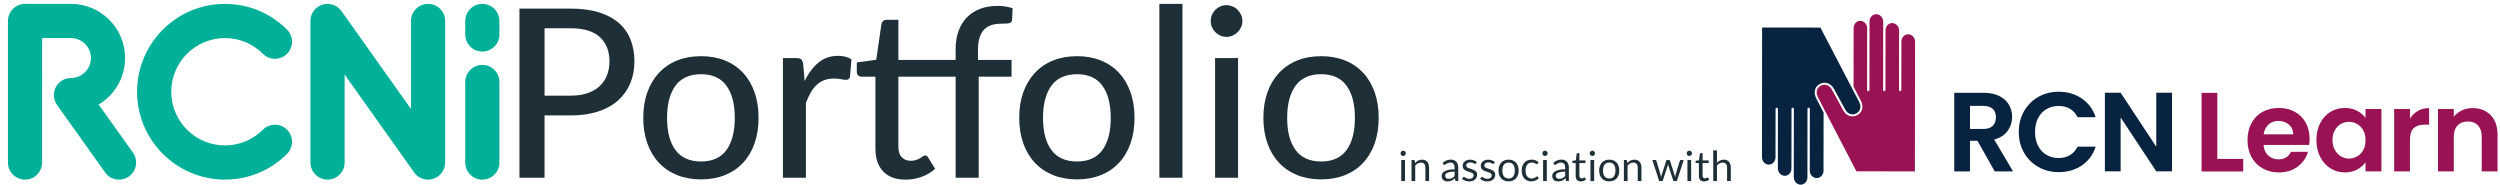 <?xml version="1.0" encoding="utf-8"?>
<!-- Generator: Adobe Illustrator 27.8.0, SVG Export Plug-In . SVG Version: 6.00 Build 0)  -->
<svg version="1.1" id="Layer_1" xmlns="http://www.w3.org/2000/svg" xmlns:xlink="http://www.w3.org/1999/xlink" x="0px" y="0px"
	 viewBox="0 0 300 22.162" style="enable-background:new 0 0 300 22.162;" xml:space="preserve">
<style type="text/css">
	.st0{fill:#1E2F37;}
	.st1{fill:#082340;}
	.st2{fill:#991354;}
	.st3{fill:#00B098;}
</style>
<g>
	<path class="st0" d="M168.698,18.402c0,0.043-0.009,0.084-0.026,0.121c-0.018,0.037-0.041,0.071-0.07,0.1
		c-0.029,0.029-0.063,0.052-0.101,0.069c-0.039,0.016-0.079,0.025-0.123,0.025c-0.043,0-0.084-0.008-0.121-0.025
		s-0.071-0.04-0.1-0.069s-0.052-0.063-0.069-0.1c-0.016-0.037-0.025-0.078-0.025-0.121s0.008-0.085,0.025-0.124
		c0.017-0.039,0.04-0.074,0.069-0.103c0.029-0.029,0.063-0.052,0.1-0.069c0.037-0.016,0.078-0.025,0.121-0.025
		c0.044,0,0.084,0.008,0.123,0.025c0.038,0.017,0.072,0.04,0.101,0.069c0.029,0.029,0.053,0.063,0.07,0.103
		C168.689,18.317,168.698,18.359,168.698,18.402z M168.598,19.197v2.533h-0.445v-2.533
		C168.153,19.197,168.598,19.197,168.598,19.197z"/>
	<path class="st0" d="M169.383,21.73v-2.533h0.265c0.063,0,0.103,0.03,0.12,0.093l0.035,0.275c0.11-0.122,0.233-0.22,0.369-0.295
		s0.293-0.112,0.471-0.112c0.138,0,0.26,0.023,0.366,0.068s0.194,0.111,0.265,0.195s0.125,0.186,0.162,0.304
		c0.037,0.119,0.055,0.25,0.055,0.393v1.613h-0.446v-1.613c0-0.192-0.044-0.34-0.131-0.447c-0.087-0.106-0.221-0.158-0.401-0.158
		c-0.132,0-0.255,0.032-0.369,0.095c-0.115,0.063-0.22,0.149-0.317,0.257v1.866L169.383,21.73L169.383,21.73z"/>
	<path class="st0" d="M174.99,21.73h-0.198c-0.043,0-0.078-0.006-0.105-0.02c-0.027-0.013-0.044-0.041-0.052-0.085l-0.05-0.235
		c-0.067,0.06-0.132,0.114-0.195,0.162s-0.13,0.087-0.2,0.12c-0.07,0.033-0.144,0.057-0.224,0.074
		c-0.079,0.016-0.167,0.025-0.264,0.025c-0.099,0-0.191-0.014-0.276-0.041c-0.086-0.028-0.161-0.069-0.224-0.124
		s-0.114-0.125-0.151-0.21c-0.037-0.084-0.056-0.184-0.056-0.3c0-0.1,0.027-0.197,0.082-0.29c0.055-0.093,0.144-0.176,0.266-0.247
		c0.123-0.072,0.283-0.131,0.482-0.177c0.198-0.046,0.441-0.069,0.728-0.069v-0.199c0-0.198-0.042-0.348-0.126-0.449
		s-0.208-0.152-0.374-0.152c-0.108,0-0.2,0.014-0.274,0.041s-0.138,0.058-0.193,0.093c-0.054,0.034-0.101,0.065-0.14,0.093
		c-0.039,0.027-0.078,0.041-0.116,0.041c-0.03,0-0.056-0.008-0.079-0.023c-0.022-0.016-0.04-0.035-0.053-0.059l-0.08-0.143
		c0.14-0.135,0.291-0.236,0.453-0.302c0.162-0.067,0.341-0.1,0.537-0.1c0.142,0,0.267,0.023,0.378,0.07
		c0.11,0.047,0.202,0.112,0.278,0.195c0.075,0.084,0.132,0.184,0.17,0.302c0.039,0.119,0.058,0.248,0.058,0.39v1.619H174.99z
		 M173.834,21.458c0.079,0,0.15-0.008,0.215-0.024s0.127-0.038,0.184-0.067c0.058-0.029,0.113-0.065,0.165-0.106
		c0.053-0.042,0.103-0.089,0.153-0.143v-0.522c-0.205,0-0.379,0.013-0.522,0.039c-0.144,0.026-0.26,0.06-0.35,0.102
		c-0.09,0.042-0.155,0.091-0.196,0.148c-0.041,0.057-0.061,0.12-0.061,0.191c0,0.067,0.011,0.125,0.032,0.173
		c0.022,0.049,0.051,0.089,0.087,0.12c0.037,0.031,0.08,0.054,0.13,0.068C173.722,21.451,173.776,21.458,173.834,21.458z"/>
	<path class="st0" d="M177.115,19.615c-0.02,0.037-0.051,0.055-0.093,0.055c-0.025,0-0.053-0.01-0.085-0.028
		c-0.032-0.018-0.071-0.039-0.117-0.061c-0.046-0.022-0.1-0.043-0.164-0.062c-0.063-0.019-0.139-0.029-0.225-0.029
		c-0.075,0-0.143,0.01-0.203,0.029s-0.112,0.045-0.154,0.079s-0.075,0.072-0.098,0.117c-0.022,0.044-0.034,0.092-0.034,0.143
		c0,0.065,0.019,0.12,0.056,0.163s0.087,0.081,0.149,0.113c0.061,0.032,0.131,0.06,0.21,0.084s0.159,0.05,0.241,0.077
		s0.163,0.058,0.241,0.091c0.078,0.034,0.148,0.075,0.21,0.125c0.061,0.05,0.112,0.112,0.149,0.184
		c0.037,0.073,0.056,0.16,0.056,0.262c0,0.117-0.021,0.224-0.063,0.324c-0.042,0.099-0.103,0.185-0.185,0.257
		c-0.082,0.073-0.182,0.13-0.3,0.171c-0.118,0.042-0.255,0.063-0.411,0.063c-0.176,0-0.337-0.029-0.48-0.086
		c-0.144-0.058-0.266-0.131-0.365-0.221l0.105-0.17c0.013-0.022,0.029-0.038,0.048-0.049c0.018-0.012,0.042-0.018,0.073-0.018
		c0.03,0,0.061,0.011,0.095,0.035c0.033,0.023,0.074,0.049,0.121,0.077c0.048,0.029,0.105,0.055,0.172,0.078
		c0.068,0.023,0.152,0.035,0.254,0.035c0.087,0,0.162-0.011,0.228-0.034c0.065-0.023,0.119-0.053,0.162-0.091
		c0.044-0.039,0.075-0.082,0.096-0.132s0.032-0.103,0.032-0.16c0-0.07-0.019-0.128-0.056-0.174s-0.087-0.085-0.149-0.118
		c-0.061-0.032-0.132-0.061-0.211-0.085c-0.079-0.024-0.16-0.049-0.243-0.076c-0.082-0.027-0.163-0.057-0.243-0.091
		c-0.079-0.034-0.15-0.077-0.211-0.129c-0.062-0.052-0.112-0.116-0.149-0.191c-0.037-0.076-0.056-0.168-0.056-0.276
		c0-0.097,0.02-0.19,0.06-0.279c0.04-0.089,0.098-0.168,0.175-0.235c0.077-0.068,0.171-0.122,0.283-0.162s0.239-0.06,0.383-0.06
		c0.167,0,0.316,0.026,0.449,0.079c0.132,0.053,0.247,0.125,0.344,0.216L177.115,19.615z"/>
	<path class="st0" d="M179.286,19.615c-0.02,0.037-0.051,0.055-0.093,0.055c-0.025,0-0.053-0.01-0.085-0.028
		c-0.032-0.018-0.071-0.039-0.117-0.061c-0.046-0.022-0.1-0.043-0.163-0.062c-0.063-0.019-0.139-0.029-0.225-0.029
		c-0.075,0-0.143,0.01-0.203,0.029s-0.112,0.045-0.154,0.079s-0.075,0.072-0.098,0.117c-0.022,0.044-0.034,0.092-0.034,0.143
		c0,0.065,0.019,0.12,0.056,0.163s0.087,0.081,0.149,0.113c0.061,0.032,0.131,0.06,0.21,0.084s0.159,0.05,0.241,0.077
		s0.163,0.058,0.241,0.091c0.078,0.034,0.148,0.075,0.21,0.125c0.061,0.05,0.112,0.112,0.149,0.184
		c0.037,0.073,0.056,0.16,0.056,0.262c0,0.117-0.021,0.224-0.063,0.324c-0.042,0.099-0.103,0.185-0.185,0.257
		c-0.082,0.073-0.182,0.13-0.3,0.171c-0.119,0.042-0.255,0.063-0.411,0.063c-0.176,0-0.337-0.029-0.48-0.086
		c-0.144-0.058-0.266-0.131-0.365-0.221l0.105-0.17c0.013-0.022,0.029-0.038,0.048-0.049c0.018-0.012,0.042-0.018,0.073-0.018
		c0.03,0,0.061,0.011,0.095,0.035c0.033,0.023,0.074,0.049,0.121,0.077c0.048,0.029,0.105,0.055,0.172,0.078
		c0.068,0.023,0.152,0.035,0.254,0.035c0.087,0,0.162-0.011,0.228-0.034c0.065-0.023,0.119-0.053,0.162-0.091
		c0.044-0.039,0.075-0.082,0.096-0.132s0.032-0.103,0.032-0.16c0-0.07-0.019-0.128-0.056-0.174s-0.087-0.085-0.149-0.118
		c-0.061-0.032-0.132-0.061-0.211-0.085s-0.16-0.049-0.243-0.076s-0.164-0.057-0.243-0.091s-0.15-0.077-0.211-0.129
		c-0.062-0.052-0.112-0.116-0.149-0.191c-0.037-0.076-0.056-0.168-0.056-0.276c0-0.097,0.02-0.19,0.06-0.279
		c0.04-0.089,0.098-0.168,0.175-0.235c0.077-0.068,0.171-0.122,0.283-0.162s0.239-0.06,0.383-0.06c0.167,0,0.316,0.026,0.449,0.079
		c0.132,0.053,0.247,0.125,0.344,0.216L179.286,19.615z"/>
	<path class="st0" d="M181.032,19.157c0.185,0,0.352,0.03,0.501,0.093c0.15,0.061,0.276,0.149,0.38,0.262
		c0.104,0.113,0.184,0.25,0.24,0.411s0.084,0.34,0.084,0.539c0,0.2-0.028,0.38-0.084,0.541c-0.056,0.16-0.136,0.297-0.24,0.41
		c-0.105,0.113-0.231,0.2-0.38,0.261c-0.149,0.061-0.316,0.091-0.501,0.091s-0.352-0.03-0.501-0.091
		c-0.15-0.061-0.276-0.148-0.382-0.261c-0.105-0.113-0.186-0.25-0.243-0.41c-0.056-0.16-0.085-0.34-0.085-0.541
		c0-0.198,0.029-0.378,0.085-0.539c0.057-0.161,0.138-0.298,0.243-0.411c0.105-0.113,0.232-0.201,0.382-0.262
		C180.679,19.188,180.847,19.157,181.032,19.157z M181.032,21.418c0.25,0,0.437-0.084,0.56-0.252
		c0.124-0.167,0.185-0.401,0.185-0.702c0-0.302-0.061-0.537-0.185-0.705c-0.124-0.169-0.31-0.253-0.56-0.253
		c-0.127,0-0.237,0.022-0.33,0.065c-0.093,0.043-0.171,0.106-0.234,0.188c-0.063,0.081-0.109,0.182-0.14,0.301
		c-0.031,0.119-0.046,0.254-0.046,0.404s0.015,0.285,0.046,0.403s0.077,0.218,0.14,0.298c0.063,0.081,0.141,0.143,0.234,0.186
		C180.795,21.396,180.905,21.418,181.032,21.418z"/>
	<path class="st0" d="M184.515,19.647c-0.013,0.018-0.027,0.032-0.04,0.042s-0.033,0.015-0.058,0.015s-0.052-0.011-0.081-0.032
		c-0.029-0.02-0.067-0.044-0.112-0.068c-0.045-0.025-0.1-0.048-0.163-0.069c-0.065-0.02-0.143-0.031-0.236-0.031
		c-0.124,0-0.233,0.022-0.328,0.067c-0.095,0.044-0.175,0.108-0.239,0.191s-0.113,0.184-0.145,0.302
		c-0.032,0.119-0.049,0.251-0.049,0.397c0,0.153,0.018,0.29,0.053,0.409c0.035,0.119,0.084,0.219,0.148,0.3
		c0.063,0.081,0.14,0.143,0.231,0.185s0.193,0.064,0.306,0.064c0.108,0,0.198-0.013,0.267-0.039c0.07-0.026,0.129-0.055,0.176-0.087
		c0.046-0.032,0.085-0.06,0.115-0.086c0.03-0.025,0.06-0.039,0.09-0.039c0.039,0,0.067,0.014,0.085,0.042l0.125,0.163
		c-0.11,0.135-0.248,0.234-0.413,0.296c-0.165,0.063-0.34,0.094-0.523,0.094c-0.158,0-0.305-0.029-0.442-0.087
		c-0.136-0.058-0.253-0.143-0.354-0.253c-0.1-0.111-0.179-0.247-0.236-0.409c-0.058-0.162-0.086-0.345-0.086-0.553
		c0-0.188,0.026-0.363,0.079-0.522c0.053-0.16,0.129-0.298,0.23-0.414s0.226-0.207,0.374-0.272c0.148-0.065,0.319-0.097,0.51-0.097
		c0.177,0,0.333,0.029,0.47,0.086c0.137,0.057,0.258,0.139,0.363,0.243L184.515,19.647z"/>
	<path class="st0" d="M185.718,18.402c0,0.043-0.009,0.084-0.026,0.121c-0.018,0.037-0.041,0.071-0.07,0.1
		c-0.029,0.029-0.063,0.052-0.101,0.069c-0.039,0.016-0.079,0.025-0.123,0.025c-0.043,0-0.084-0.008-0.121-0.025
		s-0.071-0.04-0.1-0.069s-0.052-0.063-0.069-0.1c-0.016-0.037-0.025-0.078-0.025-0.121s0.008-0.085,0.025-0.124
		c0.017-0.039,0.04-0.074,0.069-0.103c0.029-0.029,0.063-0.052,0.1-0.069c0.037-0.016,0.078-0.025,0.121-0.025
		c0.044,0,0.084,0.008,0.123,0.025c0.038,0.017,0.072,0.04,0.101,0.069c0.029,0.029,0.053,0.063,0.07,0.103
		C185.709,18.317,185.718,18.359,185.718,18.402z M185.618,19.197v2.533h-0.445v-2.533
		C185.173,19.197,185.618,19.197,185.618,19.197z"/>
	<path class="st0" d="M188.263,21.73h-0.198c-0.043,0-0.078-0.006-0.105-0.02c-0.027-0.013-0.044-0.041-0.052-0.085l-0.05-0.235
		c-0.067,0.06-0.132,0.114-0.195,0.162s-0.13,0.087-0.2,0.12c-0.07,0.033-0.145,0.057-0.224,0.074
		c-0.079,0.016-0.167,0.025-0.264,0.025c-0.099,0-0.191-0.014-0.276-0.041c-0.086-0.028-0.161-0.069-0.224-0.124
		s-0.114-0.125-0.151-0.21s-0.056-0.184-0.056-0.3c0-0.1,0.027-0.197,0.082-0.29c0.055-0.093,0.144-0.176,0.266-0.247
		c0.123-0.072,0.283-0.131,0.482-0.177c0.198-0.046,0.441-0.069,0.728-0.069v-0.199c0-0.198-0.042-0.348-0.126-0.449
		s-0.209-0.152-0.374-0.152c-0.108,0-0.2,0.014-0.274,0.041s-0.138,0.058-0.193,0.093c-0.054,0.034-0.101,0.065-0.14,0.093
		c-0.039,0.027-0.078,0.041-0.116,0.041c-0.03,0-0.056-0.008-0.079-0.023c-0.022-0.016-0.04-0.035-0.053-0.059l-0.08-0.143
		c0.14-0.135,0.291-0.236,0.453-0.302c0.162-0.067,0.341-0.1,0.537-0.1c0.142,0,0.267,0.023,0.378,0.07
		c0.11,0.047,0.202,0.112,0.278,0.195c0.075,0.084,0.132,0.184,0.17,0.302c0.039,0.119,0.058,0.248,0.058,0.39v1.619H188.263z
		 M187.108,21.458c0.079,0,0.15-0.008,0.215-0.024s0.127-0.038,0.184-0.067c0.058-0.029,0.113-0.065,0.165-0.106
		c0.053-0.042,0.103-0.089,0.153-0.143v-0.522c-0.205,0-0.379,0.013-0.522,0.039c-0.144,0.026-0.26,0.06-0.35,0.102
		c-0.09,0.042-0.155,0.091-0.196,0.148c-0.041,0.057-0.061,0.12-0.061,0.191c0,0.067,0.011,0.125,0.032,0.173
		c0.022,0.049,0.051,0.089,0.087,0.12s0.08,0.054,0.13,0.068C186.995,21.451,187.05,21.458,187.108,21.458z"/>
	<path class="st0" d="M189.706,21.77c-0.2,0-0.354-0.056-0.462-0.167c-0.107-0.112-0.161-0.273-0.161-0.483v-1.55h-0.305
		c-0.027,0-0.049-0.008-0.068-0.024c-0.018-0.016-0.027-0.041-0.027-0.074v-0.177l0.415-0.053l0.102-0.783
		c0.004-0.025,0.015-0.046,0.033-0.061c0.018-0.016,0.041-0.024,0.07-0.024h0.225v0.873h0.726v0.323h-0.726v1.52
		c0,0.106,0.026,0.186,0.078,0.238c0.051,0.051,0.118,0.077,0.2,0.077c0.047,0,0.087-0.006,0.122-0.019
		c0.034-0.012,0.063-0.026,0.089-0.041c0.025-0.015,0.046-0.029,0.063-0.041c0.018-0.013,0.033-0.018,0.046-0.018
		c0.023,0,0.044,0.014,0.063,0.042l0.13,0.212c-0.077,0.072-0.169,0.128-0.278,0.169C189.933,21.75,189.821,21.77,189.706,21.77z"/>
	<path class="st0" d="M191.399,18.402c0,0.043-0.009,0.084-0.026,0.121c-0.018,0.037-0.041,0.071-0.07,0.1
		c-0.029,0.029-0.063,0.052-0.101,0.069c-0.039,0.016-0.079,0.025-0.123,0.025c-0.043,0-0.084-0.008-0.121-0.025
		s-0.071-0.04-0.1-0.069s-0.052-0.063-0.069-0.1c-0.016-0.037-0.025-0.078-0.025-0.121s0.008-0.085,0.025-0.124
		c0.017-0.039,0.04-0.074,0.069-0.103s0.063-0.052,0.1-0.069c0.037-0.016,0.078-0.025,0.121-0.025c0.044,0,0.084,0.008,0.123,0.025
		c0.038,0.017,0.072,0.04,0.101,0.069c0.029,0.029,0.053,0.063,0.07,0.103C191.39,18.317,191.399,18.359,191.399,18.402z
		 M191.299,19.197v2.533h-0.445v-2.533C190.854,19.197,191.299,19.197,191.299,19.197z"/>
	<path class="st0" d="M193.11,19.157c0.185,0,0.352,0.03,0.501,0.093c0.15,0.061,0.276,0.149,0.38,0.262
		c0.104,0.113,0.184,0.25,0.24,0.411s0.084,0.34,0.084,0.539c0,0.2-0.028,0.38-0.084,0.541c-0.056,0.16-0.136,0.297-0.24,0.41
		c-0.105,0.113-0.231,0.2-0.38,0.261c-0.149,0.061-0.316,0.091-0.501,0.091c-0.185,0-0.352-0.03-0.501-0.091
		c-0.15-0.061-0.276-0.148-0.382-0.261c-0.105-0.113-0.186-0.25-0.243-0.41c-0.056-0.16-0.085-0.34-0.085-0.541
		c0-0.198,0.029-0.378,0.085-0.539c0.057-0.161,0.138-0.298,0.243-0.411c0.105-0.113,0.232-0.201,0.382-0.262
		C192.757,19.188,192.925,19.157,193.11,19.157z M193.11,21.418c0.25,0,0.437-0.084,0.56-0.252c0.124-0.167,0.185-0.401,0.185-0.702
		c0-0.302-0.061-0.537-0.185-0.705c-0.124-0.169-0.31-0.253-0.56-0.253c-0.127,0-0.237,0.022-0.33,0.065
		c-0.093,0.043-0.171,0.106-0.234,0.188c-0.063,0.081-0.109,0.182-0.14,0.301c-0.031,0.119-0.046,0.254-0.046,0.404
		s0.015,0.285,0.046,0.403s0.077,0.218,0.14,0.298c0.063,0.081,0.141,0.143,0.234,0.186
		C192.873,21.396,192.983,21.418,193.11,21.418z"/>
	<path class="st0" d="M194.865,21.73v-2.533h0.265c0.063,0,0.103,0.03,0.12,0.093l0.035,0.275c0.11-0.122,0.233-0.22,0.369-0.295
		s0.293-0.112,0.471-0.112c0.138,0,0.26,0.023,0.366,0.068s0.194,0.111,0.265,0.195s0.125,0.186,0.162,0.304
		c0.037,0.119,0.055,0.25,0.055,0.393v1.613h-0.446v-1.613c0-0.192-0.044-0.34-0.131-0.447c-0.087-0.106-0.221-0.158-0.401-0.158
		c-0.132,0-0.255,0.032-0.369,0.095c-0.115,0.063-0.22,0.149-0.317,0.257v1.866L194.865,21.73L194.865,21.73z"/>
	<path class="st0" d="M198.281,19.197h0.35c0.037,0,0.067,0.009,0.09,0.027s0.039,0.04,0.048,0.065l0.485,1.631
		c0.013,0.06,0.026,0.118,0.037,0.174c0.012,0.056,0.022,0.112,0.03,0.169c0.013-0.056,0.028-0.113,0.045-0.169
		c0.016-0.056,0.034-0.114,0.053-0.174l0.535-1.641c0.008-0.025,0.023-0.046,0.044-0.063c0.021-0.016,0.047-0.025,0.079-0.025h0.193
		c0.034,0,0.061,0.008,0.083,0.025c0.022,0.017,0.036,0.037,0.045,0.063l0.522,1.641c0.018,0.058,0.035,0.115,0.049,0.172
		c0.015,0.056,0.028,0.112,0.041,0.167c0.008-0.055,0.02-0.112,0.033-0.172s0.027-0.116,0.042-0.167l0.495-1.631
		c0.008-0.027,0.024-0.049,0.048-0.067c0.023-0.017,0.051-0.026,0.082-0.026h0.335l-0.82,2.533h-0.353
		c-0.043,0-0.074-0.029-0.09-0.085l-0.56-1.718c-0.013-0.039-0.024-0.077-0.032-0.117c-0.008-0.039-0.016-0.077-0.025-0.116
		c-0.009,0.039-0.017,0.077-0.025,0.117c-0.008,0.041-0.019,0.079-0.032,0.118l-0.568,1.716c-0.018,0.056-0.053,0.085-0.103,0.085
		h-0.335L198.281,19.197z"/>
	<path class="st0" d="M203.037,18.402c0,0.043-0.009,0.084-0.026,0.121c-0.018,0.037-0.041,0.071-0.07,0.1
		c-0.029,0.029-0.063,0.052-0.101,0.069c-0.039,0.016-0.079,0.025-0.123,0.025c-0.043,0-0.084-0.008-0.121-0.025
		s-0.071-0.04-0.1-0.069s-0.052-0.063-0.069-0.1c-0.016-0.037-0.025-0.078-0.025-0.121s0.008-0.085,0.025-0.124
		c0.017-0.039,0.04-0.074,0.069-0.103c0.029-0.029,0.063-0.052,0.1-0.069c0.037-0.016,0.078-0.025,0.121-0.025
		c0.044,0,0.084,0.008,0.123,0.025c0.038,0.017,0.072,0.04,0.101,0.069c0.029,0.029,0.053,0.063,0.07,0.103
		C203.028,18.317,203.037,18.359,203.037,18.402z M202.937,19.197v2.533h-0.445v-2.533
		C202.492,19.197,202.937,19.197,202.937,19.197z"/>
	<path class="st0" d="M204.491,21.77c-0.2,0-0.354-0.056-0.462-0.167c-0.107-0.112-0.161-0.273-0.161-0.483v-1.55h-0.305
		c-0.027,0-0.049-0.008-0.068-0.024c-0.018-0.016-0.027-0.041-0.027-0.074v-0.177l0.415-0.053l0.102-0.783
		c0.004-0.025,0.015-0.046,0.033-0.061c0.018-0.016,0.041-0.024,0.07-0.024h0.225v0.873h0.726v0.323h-0.726v1.52
		c0,0.106,0.026,0.186,0.078,0.238c0.051,0.051,0.118,0.077,0.2,0.077c0.047,0,0.087-0.006,0.122-0.019
		c0.034-0.012,0.063-0.026,0.089-0.041c0.025-0.015,0.046-0.029,0.063-0.041c0.018-0.013,0.033-0.018,0.046-0.018
		c0.023,0,0.044,0.014,0.063,0.042l0.13,0.212c-0.077,0.072-0.169,0.128-0.278,0.169C204.717,21.75,204.606,21.77,204.491,21.77z"/>
	<path class="st0" d="M205.588,21.73v-3.683h0.445v1.49c0.108-0.115,0.229-0.207,0.361-0.276c0.131-0.069,0.283-0.103,0.455-0.103
		c0.138,0,0.26,0.023,0.366,0.068s0.194,0.111,0.265,0.195s0.125,0.186,0.162,0.304c0.037,0.119,0.055,0.25,0.055,0.393v1.613
		h-0.446v-1.613c0-0.192-0.044-0.34-0.131-0.447c-0.087-0.106-0.221-0.158-0.401-0.158c-0.132,0-0.255,0.032-0.369,0.095
		c-0.115,0.063-0.22,0.149-0.317,0.257v1.866L205.588,21.73L205.588,21.73z"/>
</g>
<g>
	<g>
		<path class="st1" d="M218.836,13.522l-0.885-1.714c-0.335-0.645-0.235-1.39,0.449-1.743c0.638-0.33,1.312-0.037,1.672,0.593
			l1.37,2.514c0.289,0.501,0.816,0.705,1.321,0.44c0.505-0.267,0.61-0.862,0.343-1.367l-4.656-8.936L211.453,3.3l-0.017,15.563
			c0,0.491,0.37,0.889,0.821,0.889s0.806-0.399,0.806-0.89l0.006-5.783c0-0.084,0.062-0.153,0.14-0.153s0.14,0.068,0.14,0.153
			l-0.006,7.127c0,0.491,0.377,0.891,0.829,0.891s0.801-0.393,0.8-0.884l0.01-7.135c0-0.084,0.065-0.153,0.143-0.153
			s0.138,0.068,0.139,0.153l-0.01,8.196c0,0.491,0.384,0.889,0.835,0.888c0.451,0,0.803-0.399,0.803-0.89l0.005-8.197
			c0-0.084,0.066-0.153,0.144-0.153s0.14,0.069,0.14,0.153l-0.01,7.404c0,0.491,0.381,0.889,0.834,0.889
			c0.451,0,0.819-0.399,0.817-0.89l0.009-6.955l0,0L218.836,13.522z"/>
		<path class="st2" d="M222.771,20.558l-4.625-8.898c-0.275-0.531-0.154-1.121,0.352-1.385c0.506-0.263,1.037-0.04,1.324,0.464
			l1.371,2.515c0.357,0.654,1.036,0.9,1.687,0.557c0.657-0.346,0.759-1.083,0.421-1.725l-0.875-1.706l0.008-6.992
			c0-0.491,0.344-0.889,0.796-0.89c0.451,0,0.828,0.398,0.829,0.889l-0.01,7.402c0,0.084,0.062,0.153,0.14,0.153
			s0.144-0.068,0.144-0.153l0.009-8.195c0-0.491,0.352-0.889,0.803-0.89c0.451,0,0.839,0.397,0.839,0.888l-0.011,8.194
			c0,0.084,0.064,0.153,0.14,0.153c0.078,0,0.14-0.069,0.14-0.153l0.008-7.133c0-0.491,0.346-0.884,0.797-0.884
			s0.829,0.4,0.829,0.891l-0.006,7.126c0,0.084,0.064,0.153,0.14,0.153c0.078,0,0.14-0.069,0.14-0.153l0.006-5.782
			c0-0.491,0.355-0.89,0.806-0.89s0.833,0.398,0.833,0.889l-0.019,15.565l-7.014-0.008l0,0L222.771,20.558z"/>
	</g>
	<path class="st1" d="M239.372,20.568l-2.08-3.675h-0.891v3.675h-1.891v-9.431h3.54c0.729,0,1.351,0.129,1.864,0.385
		c0.514,0.256,0.899,0.603,1.155,1.041c0.256,0.437,0.385,0.926,0.385,1.465c0,0.621-0.18,1.182-0.541,1.682
		c-0.361,0.5-0.897,0.844-1.608,1.033l2.256,3.823h-2.188L239.372,20.568z M236.4,15.475h1.58c0.514,0,0.897-0.124,1.149-0.371
		s0.379-0.592,0.379-1.033s-0.126-0.768-0.379-1.006c-0.253-0.238-0.635-0.358-1.149-0.358h-1.58v2.77V15.475z"/>
	<path class="st1" d="M242.885,13.344c0.42-0.735,0.992-1.307,1.718-1.718s1.539-0.616,2.442-0.616c1.055,0,1.979,0.27,2.772,0.811
		c0.793,0.541,1.348,1.289,1.664,2.246h-2.178c-0.217-0.45-0.52-0.789-0.913-1.014c-0.393-0.226-0.846-0.338-1.359-0.338
		c-0.55,0-1.039,0.129-1.468,0.385c-0.428,0.258-0.763,0.62-1.001,1.089s-0.358,1.019-0.358,1.65c0,0.631,0.12,1.169,0.358,1.644
		c0.238,0.473,0.573,0.839,1.001,1.095c0.428,0.258,0.917,0.385,1.468,0.385c0.514,0,0.967-0.115,1.359-0.344
		c0.393-0.23,0.696-0.57,0.913-1.021h2.178c-0.316,0.965-0.868,1.715-1.657,2.252s-1.715,0.805-2.78,0.805
		c-0.902,0-1.715-0.205-2.442-0.616c-0.726-0.411-1.298-0.981-1.718-1.711c-0.42-0.731-0.629-1.56-0.629-2.489
		c0-0.93,0.209-1.761,0.629-2.496L242.885,13.344L242.885,13.344z"/>
	<path class="st1" d="M260.641,20.56h-1.889l-4.276-6.462v6.462h-1.889v-9.429h1.889l4.276,6.476v-6.476h1.889v9.431V20.56z"/>
	<g>
		<path class="st2" d="M266.078,19.072h3.108v1.5h-4.999v-9.429h1.891v7.931V19.072z"/>
		<g>
			<path class="st2" d="M277.101,17.391h-5.479c0.045,0.541,0.235,0.965,0.568,1.271c0.334,0.306,0.743,0.46,1.231,0.46
				c0.703,0,1.204-0.302,1.501-0.907h2.043c-0.217,0.722-0.631,1.315-1.245,1.779s-1.366,0.696-2.258,0.696
				c-0.722,0-1.368-0.159-1.941-0.479s-1.019-0.773-1.339-1.359c-0.32-0.587-0.481-1.263-0.481-2.029
				c0-0.766,0.158-1.456,0.473-2.043s0.758-1.037,1.325-1.353c0.569-0.315,1.222-0.473,1.961-0.473s1.351,0.153,1.914,0.46
				c0.564,0.306,1.001,0.742,1.312,1.306s0.467,1.21,0.467,1.941c0,0.27-0.018,0.514-0.054,0.731L277.101,17.391z M275.193,16.12
				c-0.009-0.487-0.185-0.877-0.528-1.169c-0.343-0.293-0.763-0.44-1.257-0.44c-0.469,0-0.863,0.142-1.183,0.426
				c-0.32,0.284-0.516,0.678-0.588,1.183h3.558H275.193z"/>
			<path class="st2" d="M278.419,14.781c0.302-0.587,0.712-1.037,1.231-1.353c0.519-0.315,1.098-0.473,1.738-0.473
				c0.559,0,1.048,0.113,1.468,0.338c0.42,0.226,0.755,0.51,1.007,0.852v-1.069h1.908v7.493h-1.908v-1.095
				c-0.244,0.352-0.579,0.643-1.007,0.872c-0.428,0.23-0.922,0.344-1.481,0.344c-0.631,0-1.206-0.162-1.724-0.487
				c-0.519-0.325-0.928-0.782-1.231-1.373c-0.302-0.59-0.453-1.269-0.453-2.035s0.15-1.43,0.453-2.015L278.419,14.781z
				 M283.592,15.641c-0.18-0.329-0.423-0.582-0.731-0.758c-0.306-0.176-0.635-0.264-0.987-0.264s-0.676,0.085-0.974,0.258
				c-0.297,0.171-0.539,0.422-0.723,0.751c-0.185,0.329-0.277,0.719-0.277,1.169s0.092,0.846,0.277,1.183
				c0.185,0.338,0.428,0.598,0.731,0.778c0.302,0.181,0.625,0.27,0.967,0.27s0.681-0.088,0.987-0.264s0.55-0.428,0.731-0.758
				c0.18-0.329,0.27-0.724,0.27-1.183C283.863,16.365,283.772,15.97,283.592,15.641L283.592,15.641z"/>
			<path class="st2" d="M290.147,13.307c0.393-0.226,0.84-0.338,1.345-0.338v1.988h-0.5c-0.596,0-1.044,0.14-1.345,0.42
				c-0.302,0.279-0.453,0.766-0.453,1.461v3.733H287.3v-7.493h1.894v1.163c0.244-0.397,0.561-0.708,0.954-0.933L290.147,13.307z"/>
			<path class="st2" d="M298.878,13.814c0.55,0.564,0.825,1.351,0.825,2.361v4.396h-1.894v-4.14c0-0.596-0.149-1.053-0.446-1.373
				c-0.297-0.32-0.703-0.481-1.218-0.481s-0.936,0.161-1.238,0.481s-0.453,0.778-0.453,1.373v4.14h-1.894v-7.493h1.894v0.933
				c0.253-0.325,0.575-0.579,0.967-0.764c0.393-0.185,0.823-0.277,1.292-0.277c0.893,0,1.614,0.282,2.164,0.846L298.878,13.814z"/>
		</g>
	</g>
</g>
<g>
	<path class="st0" d="M68.485,1.032c1.3,0,2.431,0.151,3.392,0.452c0.961,0.302,1.757,0.728,2.388,1.279
		c0.631,0.552,1.1,1.218,1.406,2s0.459,1.649,0.459,2.601s-0.165,1.825-0.495,2.622c-0.33,0.796-0.815,1.481-1.456,2.057
		c-0.641,0.575-1.439,1.02-2.396,1.335c-0.956,0.316-2.057,0.473-3.3,0.473h-3.138v7.477h-3.01V1.032H68.485z M68.485,11.477
		c0.763,0,1.435-0.099,2.014-0.297s1.065-0.478,1.456-0.841c0.391-0.362,0.686-0.796,0.883-1.3c0.198-0.504,0.297-1.062,0.297-1.675
		c0-1.234-0.384-2.205-1.152-2.912s-1.934-1.06-3.498-1.06h-3.138v8.085C65.347,11.477,68.485,11.477,68.485,11.477z"/>
	<path class="st0" d="M84.131,6.742c1.055,0,2.009,0.172,2.862,0.516s1.578,0.839,2.177,1.484c0.598,0.646,1.058,1.423,1.378,2.332
		c0.32,0.909,0.48,1.929,0.48,3.06s-0.16,2.153-0.48,3.067s-0.78,1.691-1.378,2.332c-0.599,0.641-1.324,1.133-2.177,1.477
		c-0.853,0.344-1.807,0.516-2.862,0.516c-1.065,0-2.023-0.172-2.876-0.516s-1.581-0.836-2.184-1.477
		c-0.603-0.641-1.067-1.418-1.392-2.332s-0.488-1.936-0.488-3.067s0.162-2.151,0.488-3.06c0.325-0.909,0.789-1.686,1.392-2.332
		c0.603-0.645,1.331-1.14,2.184-1.484S83.066,6.742,84.131,6.742z M84.131,19.378c1.357,0,2.37-0.457,3.039-1.371
		s1.004-2.2,1.004-3.859c0-1.658-0.335-2.947-1.004-3.865c-0.669-0.919-1.682-1.378-3.039-1.378c-1.375,0-2.4,0.459-3.074,1.378
		c-0.674,0.918-1.01,2.207-1.01,3.865c0,1.659,0.336,2.945,1.01,3.859C81.73,18.92,82.755,19.378,84.131,19.378z"/>
	<path class="st0" d="M96.554,9.724c0.461-0.942,1.017-1.682,1.668-2.219c0.65-0.537,1.432-0.806,2.346-0.806
		c0.311,0,0.606,0.035,0.883,0.106c0.278,0.071,0.521,0.177,0.728,0.318l-0.183,2.078c-0.066,0.254-0.221,0.381-0.466,0.381
		c-0.132,0-0.33-0.026-0.594-0.078c-0.263-0.052-0.546-0.078-0.848-0.078c-0.443,0-0.834,0.064-1.173,0.191
		s-0.643,0.316-0.912,0.565s-0.507,0.556-0.714,0.918c-0.208,0.363-0.401,0.775-0.58,1.237v8.989h-2.756V6.968h1.583
		c0.302,0,0.507,0.054,0.615,0.162c0.109,0.109,0.186,0.3,0.233,0.573L96.554,9.724z"/>
	<path class="st0" d="M114.674,21.328V9.201h-6.869v8.41c0,0.565,0.139,0.987,0.417,1.265s0.634,0.417,1.067,0.417
		c0.255,0,0.474-0.033,0.657-0.099c0.184-0.066,0.342-0.139,0.474-0.219c0.132-0.08,0.244-0.153,0.339-0.219
		c0.094-0.066,0.179-0.099,0.255-0.099c0.094,0,0.167,0.021,0.219,0.064c0.051,0.042,0.106,0.11,0.162,0.205l0.82,1.329
		c-0.453,0.415-0.99,0.735-1.611,0.961c-0.622,0.227-1.268,0.339-1.936,0.339c-1.159,0-2.052-0.325-2.678-0.975
		c-0.627-0.65-0.94-1.578-0.94-2.784V9.201h-1.668c-0.16,0-0.295-0.049-0.403-0.148s-0.162-0.247-0.162-0.445V7.491l2.332-0.325
		l0.622-4.283c0.037-0.16,0.11-0.285,0.219-0.374c0.108-0.089,0.247-0.134,0.417-0.134h1.399v4.819h6.869v-1.3
		c0-0.82,0.118-1.55,0.353-2.191c0.236-0.641,0.573-1.185,1.01-1.633c0.438-0.447,0.968-0.787,1.59-1.017
		c0.622-0.231,1.319-0.346,2.092-0.346c0.631,0,1.23,0.094,1.795,0.282l-0.071,1.385c-0.01,0.122-0.045,0.214-0.106,0.275
		c-0.061,0.062-0.148,0.106-0.261,0.134s-0.245,0.045-0.396,0.049c-0.151,0.005-0.321,0.007-0.509,0.007
		c-0.424,0-0.81,0.052-1.159,0.155c-0.349,0.104-0.646,0.278-0.891,0.523s-0.433,0.568-0.565,0.968s-0.198,0.897-0.198,1.491v1.216
		h4.028v2.007h-3.943v12.127h-2.77V21.328z"/>
	<path class="st0" d="M129.246,6.742c1.055,0,2.009,0.172,2.862,0.516s1.578,0.839,2.177,1.484c0.598,0.646,1.058,1.423,1.378,2.332
		c0.32,0.909,0.48,1.929,0.48,3.06s-0.16,2.153-0.48,3.067c-0.32,0.914-0.78,1.691-1.378,2.332
		c-0.599,0.641-1.324,1.133-2.177,1.477s-1.807,0.516-2.862,0.516c-1.065,0-2.023-0.172-2.876-0.516s-1.581-0.836-2.184-1.477
		c-0.603-0.641-1.067-1.418-1.392-2.332c-0.325-0.914-0.487-1.936-0.487-3.067s0.162-2.151,0.487-3.06
		c0.326-0.909,0.789-1.686,1.392-2.332c0.603-0.645,1.331-1.14,2.184-1.484S128.181,6.742,129.246,6.742z M129.246,19.378
		c1.357,0,2.37-0.457,3.039-1.371s1.004-2.2,1.004-3.859c0-1.658-0.335-2.947-1.004-3.865c-0.669-0.919-1.682-1.378-3.039-1.378
		c-1.376,0-2.401,0.459-3.074,1.378c-0.674,0.918-1.01,2.207-1.01,3.865c0,1.659,0.336,2.945,1.01,3.859
		C126.845,18.92,127.87,19.378,129.246,19.378z"/>
	<path class="st0" d="M141.895,0.466v20.862h-2.77V0.466H141.895z"/>
	<path class="st0" d="M149.089,2.53c0,0.254-0.052,0.497-0.156,0.728s-0.243,0.433-0.417,0.607c-0.174,0.175-0.379,0.311-0.615,0.41
		c-0.235,0.099-0.48,0.148-0.735,0.148c-0.254,0-0.495-0.049-0.721-0.148s-0.426-0.235-0.6-0.41
		c-0.175-0.174-0.311-0.377-0.41-0.607c-0.099-0.231-0.148-0.474-0.148-0.728c0-0.264,0.049-0.511,0.148-0.742
		s0.235-0.434,0.41-0.608c0.174-0.174,0.374-0.311,0.6-0.41s0.466-0.148,0.721-0.148c0.255,0,0.5,0.049,0.735,0.148
		c0.236,0.099,0.441,0.236,0.615,0.41c0.174,0.174,0.313,0.377,0.417,0.608C149.037,2.019,149.089,2.266,149.089,2.53z
		 M148.566,6.968v14.36h-2.756V6.968H148.566z"/>
	<path class="st0" d="M158.545,6.742c1.055,0,2.009,0.172,2.862,0.516s1.578,0.839,2.177,1.484c0.598,0.646,1.058,1.423,1.378,2.332
		c0.32,0.909,0.48,1.929,0.48,3.06s-0.16,2.153-0.48,3.067c-0.32,0.914-0.78,1.691-1.378,2.332
		c-0.599,0.641-1.324,1.133-2.177,1.477s-1.807,0.516-2.862,0.516c-1.065,0-2.023-0.172-2.876-0.516
		c-0.853-0.344-1.581-0.836-2.184-1.477c-0.603-0.641-1.067-1.418-1.392-2.332c-0.325-0.914-0.487-1.936-0.487-3.067
		s0.162-2.151,0.487-3.06c0.326-0.909,0.789-1.686,1.392-2.332c0.603-0.645,1.331-1.14,2.184-1.484S157.48,6.742,158.545,6.742z
		 M158.545,19.378c1.357,0,2.37-0.457,3.039-1.371s1.004-2.2,1.004-3.859c0-1.658-0.335-2.947-1.004-3.865
		c-0.669-0.919-1.682-1.378-3.039-1.378c-1.376,0-2.4,0.459-3.074,1.378c-0.674,0.918-1.01,2.207-1.01,3.865
		c0,1.659,0.336,2.945,1.01,3.859C156.144,18.92,157.169,19.378,158.545,19.378z"/>
</g>
<g>
	<path class="st3" d="M31.545,15.564c-1.218,1.217-2.835,1.887-4.555,1.887c-3.552,0-6.44-2.889-6.44-6.441
		c0-3.551,2.889-6.441,6.44-6.441c1.72,0,3.337,0.67,4.555,1.887c0.4,0.401,0.924,0.601,1.45,0.601c0.524,0,1.049-0.201,1.449-0.601
		c0.802-0.801,0.802-2.1,0-2.901c-1.991-1.991-4.638-3.088-7.454-3.088c-5.813,0-10.541,4.73-10.541,10.543
		c0,5.814,4.728,10.543,10.541,10.543c2.816,0,5.463-1.096,7.454-3.087c0.802-0.801,0.802-2.1,0-2.902
		C33.644,14.763,32.346,14.763,31.545,15.564z"/>
	<path class="st3" d="M15.91,18.253l-4.069-5.709c-0.008,0.005-0.017,0.009-0.025,0.014c1.912-1.132,3.197-3.215,3.197-5.594
		c0-3.583-2.914-6.498-6.498-6.498H3.003c-1.133,0-2.051,0.919-2.051,2.051v16.984c0,1.132,0.918,2.051,2.051,2.051
		s2.051-0.918,2.051-2.05V4.569h3.461c1.321,0,2.395,1.074,2.395,2.396c0,1.321-1.075,2.396-2.395,2.396
		c-1.133,0-2.051,0.919-2.051,2.051c0,0.46,0.153,0.882,0.408,1.224c0.006,0.008,0.011,0.016,0.017,0.024l5.768,8.094
		c0.691,0.897,1.978,1.066,2.876,0.375C16.431,20.438,16.6,19.151,15.91,18.253z"/>
	<path class="st3" d="M51.369,0.466c-1.133,0-2.051,0.918-2.051,2.051v10.558l-8.31-11.699c0.005,0.007,0.009,0.015,0.013,0.022
		c-0.366-0.56-0.998-0.931-1.717-0.931c-1.133,0-2.052,0.918-2.052,2.05v16.985c0,1.132,0.919,2.05,2.052,2.05
		c1.132,0,2.051-0.918,2.051-2.05V8.944l8.387,11.809c0.69,0.898,1.977,1.066,2.875,0.375c0.524-0.403,0.798-1.01,0.799-1.624
		c0,0.011,0.001,0.022,0.001,0.033c0-0.012,0.002-0.023,0.002-0.035V2.518C53.421,1.385,52.502,0.466,51.369,0.466z"/>
	<path class="st3" d="M57.879,21.553c-1.133,0-2.051-0.918-2.051-2.05V9.839c0-1.132,0.918-2.05,2.051-2.05s2.051,0.918,2.051,2.05
		v9.664C59.93,20.634,59.012,21.553,57.879,21.553z"/>
	<path class="st3" d="M57.879,6.183c-1.133,0-2.051-0.918-2.051-2.05V2.518c0-1.132,0.918-2.051,2.051-2.051
		s2.051,0.919,2.051,2.051v1.615C59.93,5.265,59.012,6.183,57.879,6.183z"/>
</g>
</svg>
